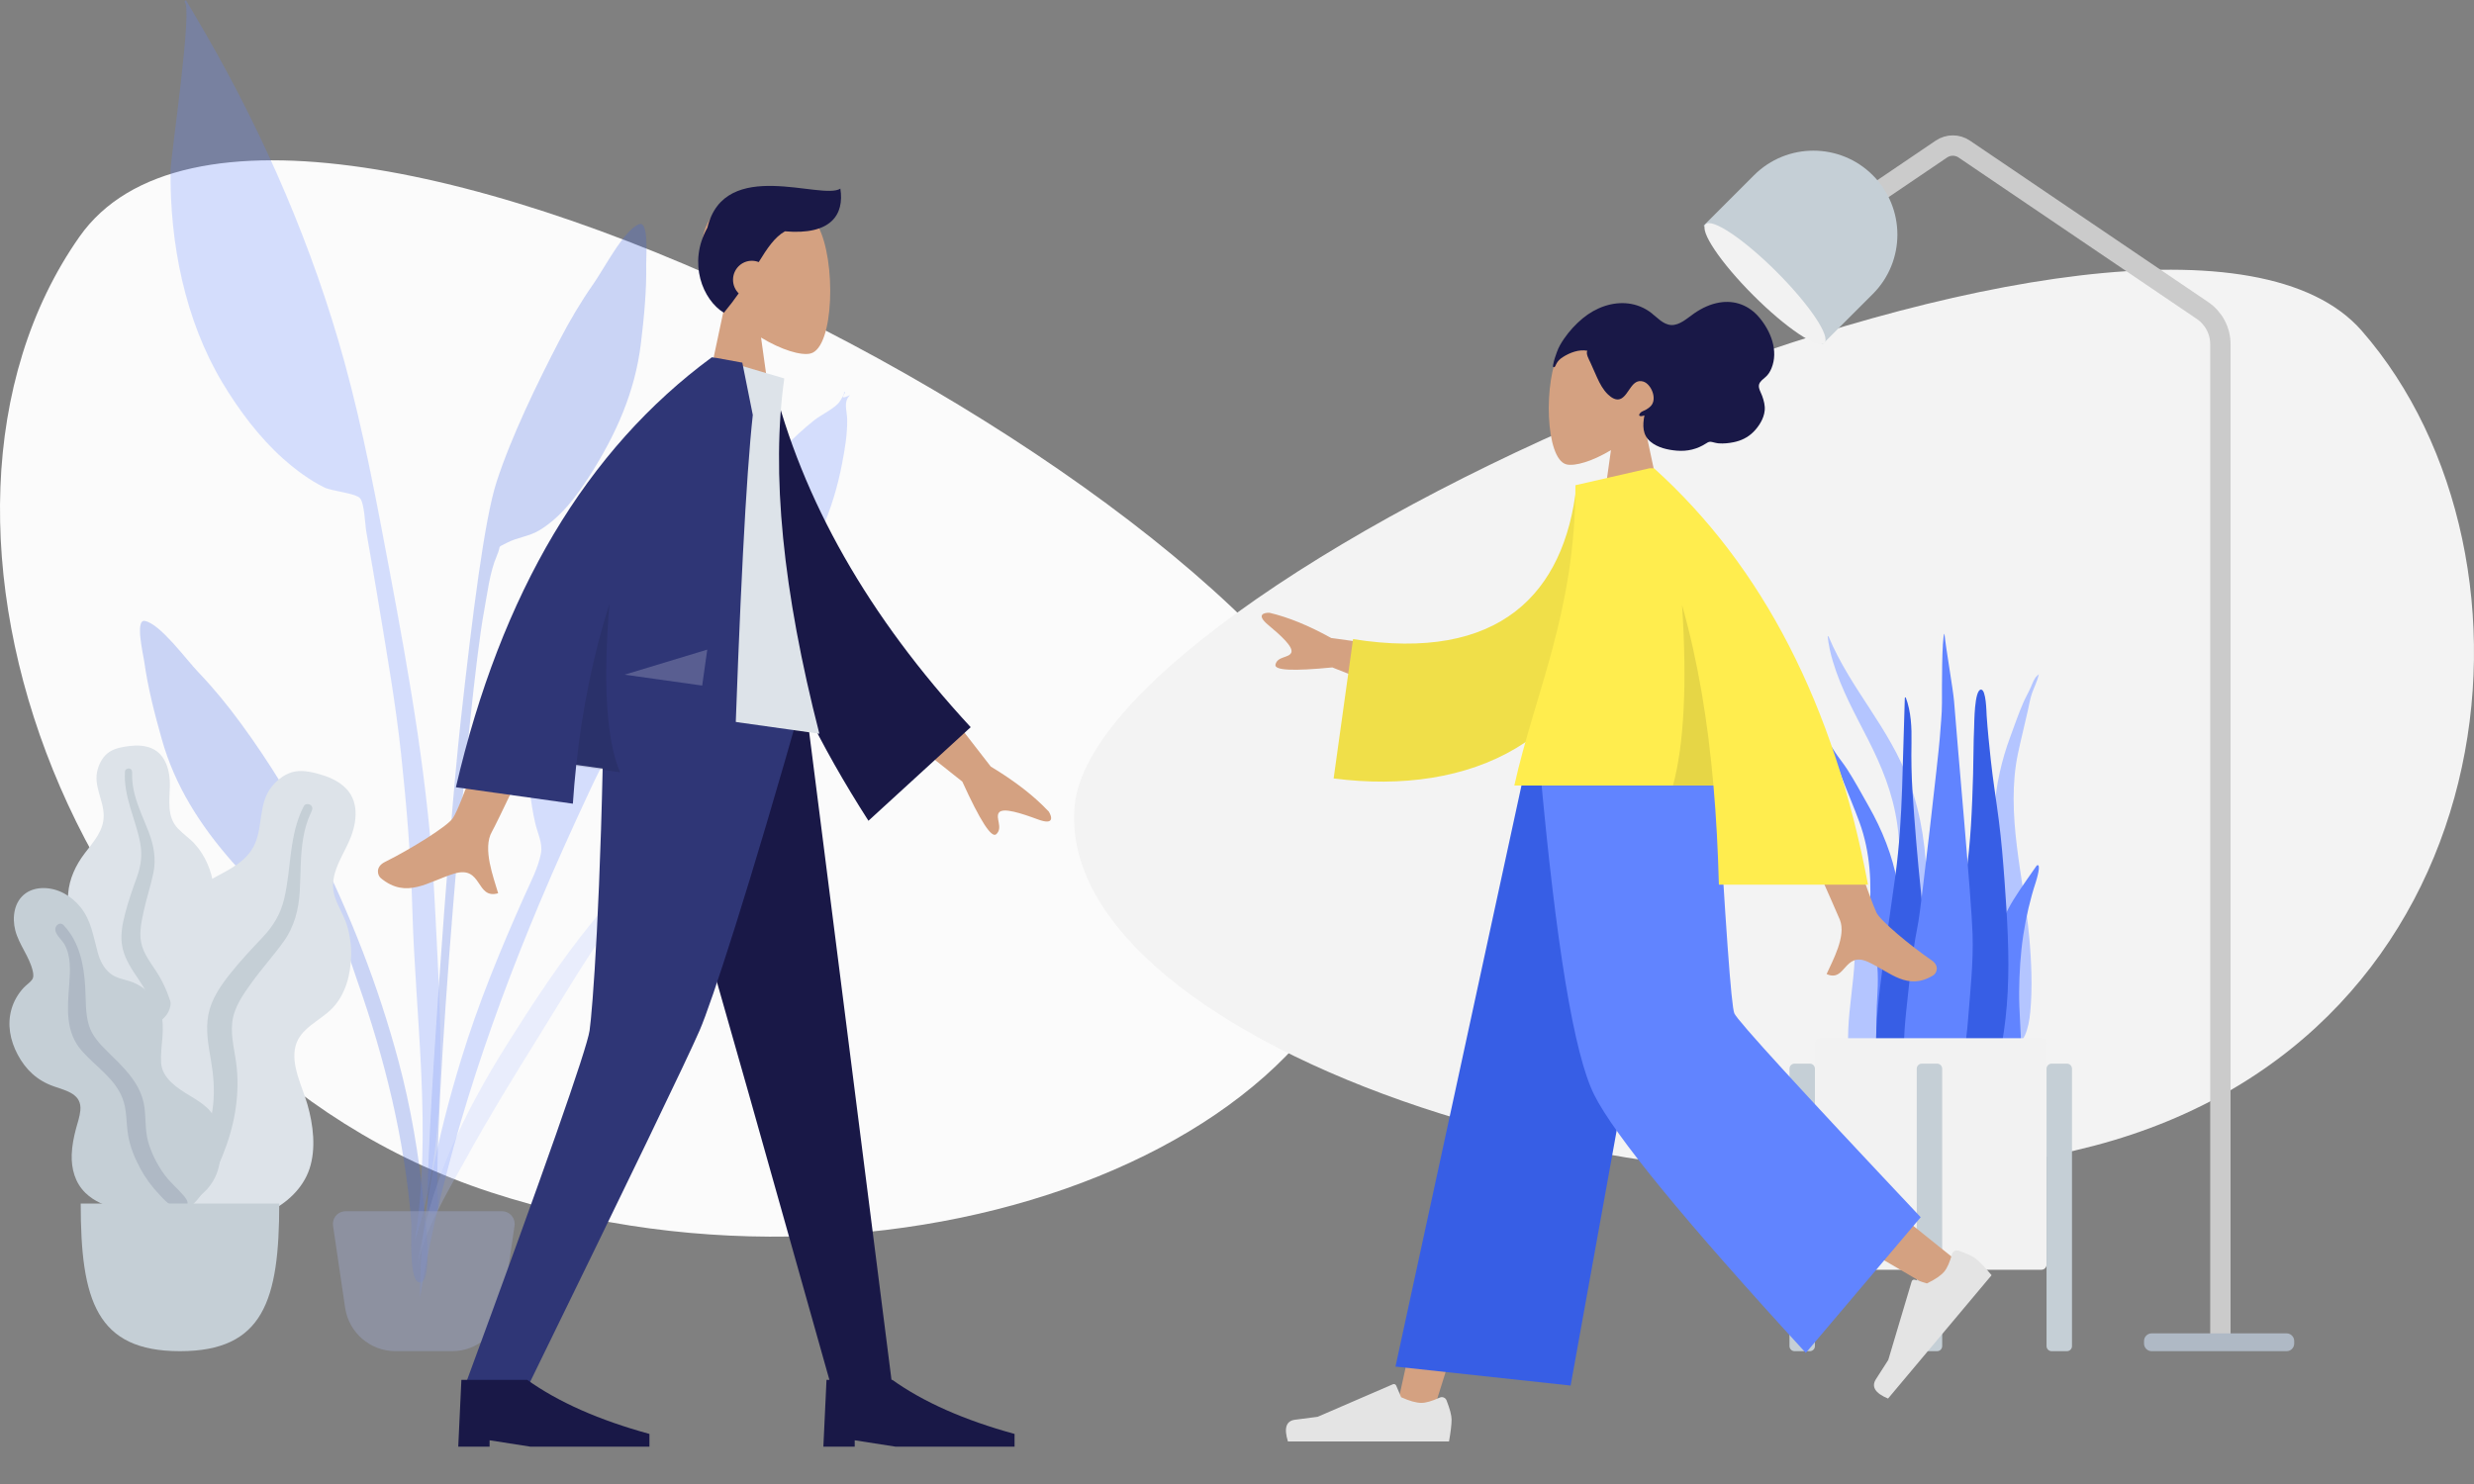 <?xml version="1.0" encoding="UTF-8"?> <svg xmlns="http://www.w3.org/2000/svg" width="600" height="360" viewBox="0 0 600 360" fill="none"><rect x="0" y="0" width="600" height="360" fill="#808080" stroke="none"/><g clip-path="url(#clip0_688_1637)"><path fill-rule="evenodd" clip-rule="evenodd" d="M333.805 201.975C338.673 274.867 220.618 322.412 119.006 289.231C17.393 256.051 -29.222 126.477 19.266 57.434C67.753 -11.608 328.937 129.082 333.805 201.975Z" fill="#FBFBFB"></path><path fill-rule="evenodd" clip-rule="evenodd" d="M260.607 195.725C265.438 137.49 524.661 25.089 572.785 80.249C620.907 135.408 608.728 251.429 507.878 277.938C407.028 304.447 255.775 253.96 260.607 195.725Z" fill="#F3F3F3"></path><g opacity="0.5"><path opacity="0.5" fill-rule="evenodd" clip-rule="evenodd" d="M143.965 68.793C146.559 65.094 151.373 55.7 155.023 54.379C157.375 53.528 156.69 62.333 156.719 64.012C156.831 70.509 156.199 76.964 155.419 83.405C154.011 95.023 149.411 105.369 143.1 115.256C139.853 120.344 136.044 125.494 130.769 128.668C128.341 130.13 125.419 130.375 123.021 131.635C120.228 133.101 121.749 131.915 120.49 134.825C118.743 138.866 118.183 144.079 117.375 148.39C113.662 168.182 104.672 272.806 106.23 292.937C106.369 294.722 103.881 295.148 103.756 292.97C103.096 281.42 108.809 201.433 111.691 175.276C114.573 149.118 117.49 126.009 120.414 116.959C123.962 105.98 130.37 92.776 135.704 82.538C138.181 77.781 140.882 73.188 143.965 68.793Z" fill="#375EE5"></path><path opacity="0.5" fill-rule="evenodd" clip-rule="evenodd" d="M163.219 197.085C169.969 192.13 177.275 201.482 171.167 206.438C167.79 209.178 164.26 208.204 162.273 205.92C160.983 207.493 159.775 209.138 158.615 210.526C155.08 214.758 151.739 219.091 148.546 223.525C141.912 232.738 136.228 242.47 130.284 252.023C124.419 261.453 118.6 270.931 113.283 280.599C108.78 288.791 102.777 298.427 101.235 307.407C103.574 288.362 112.452 270.056 123.023 253.266C133.509 236.614 145.543 218.428 161.778 205.286C160.126 202.856 160.08 199.388 163.219 197.085Z" fill="#B4C5FF"></path><path opacity="0.5" fill-rule="evenodd" clip-rule="evenodd" d="M35.132 150.636C38.909 151.375 45.081 159.92 48.195 163.175C51.895 167.044 55.252 171.168 58.417 175.489C65.229 184.789 71.322 194.677 76.502 204.988C84.948 221.797 91.715 239.052 96.625 257.357C99.632 268.561 101.578 280.175 102.731 291.707C102.949 293.882 105.229 310.65 101.943 311.102C98.988 311.509 99.901 298.37 99.759 296.582C98.147 276.419 93.319 256.799 86.604 237.794C85.141 233.654 83.783 228.583 81.443 224.857C79.759 222.173 81.431 223.109 78.471 222.094C75.929 221.221 73.033 221.435 70.43 220.366C64.775 218.048 60.247 213.546 56.278 209.017C48.565 200.217 42.453 190.696 39.267 179.42C37.5 173.168 35.876 166.879 34.974 160.433C34.741 158.767 32.699 150.161 35.132 150.636Z" fill="#375EE5"></path><path opacity="0.5" fill-rule="evenodd" clip-rule="evenodd" d="M50.038 8.467C64.266 33.142 75.959 60.248 83.508 87.701C88.083 104.335 91.281 121.404 94.46 138.349C99.381 164.588 104.036 190.823 105.36 217.528C106.692 244.386 109.326 275.365 100.531 301.235C104.925 274.97 100.742 247.014 100.001 220.586C99.647 207.97 98.622 195.478 97.276 182.935C95.971 170.769 93.838 158.66 91.853 146.589C90.885 140.71 89.869 134.84 88.835 128.973C88.525 127.223 88.395 122.029 87.285 120.833C86.167 119.63 80.465 119.139 78.675 118.256C75.071 116.477 71.68 113.951 68.68 111.281C62.927 106.163 57.923 99.476 53.973 92.884C44.834 77.632 41.18 59.019 41.365 41.354C41.4 37.925 46.916 0.994 44.701 0.485C44.834 0.329 44.96 0.168 45.079 0C46.756 2.808 48.402 5.635 50.038 8.467Z" fill="#6184FF"></path><path opacity="0.5" fill-rule="evenodd" clip-rule="evenodd" d="M203.609 97.461C203.828 97.144 205.257 94.943 204.538 95.083C206.002 94.796 202.523 97.512 206.173 95.846C204.44 97.483 205.44 99.609 205.463 101.812C205.501 105.389 204.902 108.936 204.229 112.436C203.164 117.969 201.578 123.348 199.277 128.493C194.26 139.707 185.741 150.502 175.628 157.514C170.636 160.975 165.743 162.154 160.049 163.747C156.452 164.754 156.167 166.614 154.258 170.104C150.284 177.373 146.38 184.616 142.875 192.13C138.69 201.104 134.627 210.086 130.794 219.217C117.882 249.973 107.373 281.838 101.855 314.815C101.72 295.382 106.215 275.367 111.886 256.844C116.017 243.349 121.394 230.34 127.13 217.462C128.519 214.343 130.625 210.33 131.216 206.886C131.629 204.472 130.365 202.152 129.787 199.609C127.531 189.71 127.693 178.619 129.673 168.667C131.857 157.692 138.172 152.598 148.855 151.044C152.762 150.475 157.728 150.683 161.31 149.017C165.213 147.204 166.823 141.241 169.043 137.414C175.004 127.132 182.086 117.271 190.219 108.608C192.471 106.209 194.893 103.996 197.462 101.944C199.082 100.65 202.505 99.056 203.609 97.461Z" fill="#6184FF"></path><path opacity="0.5" fill-rule="evenodd" clip-rule="evenodd" d="M83.822 293.827H121.734C123.438 293.827 124.82 295.209 124.82 296.914C124.82 297.064 124.809 297.215 124.787 297.364L121.857 317.233C120.964 323.29 115.766 327.778 109.643 327.778H95.912C89.79 327.778 84.592 323.29 83.699 317.233L80.769 297.364C80.52 295.678 81.685 294.109 83.372 293.86C83.521 293.838 83.672 293.827 83.822 293.827Z" fill="#B4C5FF"></path></g><path d="M447.301 52.108L470.83 36.16C472.504 35.026 474.699 35.026 476.372 36.16L534.159 75.327C536.87 77.165 538.494 80.227 538.494 83.502V324.074" stroke="#CBCBCB" stroke-width="4.938"></path><path d="M554.543 323.457H521.827C520.804 323.457 519.975 324.286 519.975 325.309V325.926C519.975 326.949 520.804 327.778 521.827 327.778H554.543C555.566 327.778 556.395 326.949 556.395 325.926V325.309C556.395 324.286 555.566 323.457 554.543 323.457Z" fill="#AFB9C5"></path><path fill-rule="evenodd" clip-rule="evenodd" d="M454.194 42.514C462.149 50.469 462.149 63.367 454.194 71.322L441.973 83.543L413.165 54.735L425.386 42.514C433.341 34.559 446.239 34.559 454.194 42.514Z" fill="#C5CFD6"></path><path d="M425.219 71.645C433.174 79.6 440.893 84.778 442.461 83.212C444.027 81.645 438.849 73.926 430.893 65.97C422.938 58.015 415.219 52.837 413.652 54.404C412.085 55.971 417.264 63.69 425.219 71.645Z" fill="#F2F2F2"></path><path fill-rule="evenodd" clip-rule="evenodd" d="M31.462 180.971C33.23 180.755 35.117 180.831 36.762 181.529C40.258 183.014 41.252 187.144 41.204 190.502C41.153 194.116 40.385 198.064 43.133 200.975C44.396 202.314 45.967 203.338 47.207 204.702C48.532 206.159 49.572 207.825 50.342 209.615C51.755 212.903 52.449 216.77 51.157 220.219C50.019 223.256 47.155 225.996 47.774 229.449C48.419 233.051 52.051 235.805 54.321 238.488C56.891 241.524 59.257 245.405 59.645 249.386C60.018 253.202 58.357 257.062 55.808 259.946C50.715 265.711 43.059 268.536 35.339 268.519C32.062 268.511 28.351 268.363 25.523 266.602C24.648 266.057 24.187 265.446 23.668 264.598C23.202 263.836 22.586 263.341 21.874 262.802C20.308 261.619 19.178 260.024 18.457 258.239C15.656 251.305 17.895 242.727 21.816 236.57C22.745 235.111 23.505 233.707 23.054 231.969C22.583 230.153 21.425 228.516 20.401 226.956C19.39 225.414 18.234 223.943 17.444 222.276C16.615 220.529 16.382 218.7 16.529 216.789C16.804 213.198 18.354 209.885 20.548 206.998C22.662 204.216 25.143 201.554 25.149 197.911C25.155 194.048 22.573 190.612 23.673 186.685C24.128 185.059 25.043 183.39 26.518 182.415C27.932 181.48 29.799 181.174 31.462 180.971Z" fill="#DDE3E9"></path><path fill-rule="evenodd" clip-rule="evenodd" d="M30.306 187.146C30.339 186.627 30.955 186.316 31.439 186.451C32.077 186.63 32.065 187.225 32.048 187.756C31.996 189.388 32.232 190.973 32.624 192.557C33.44 195.848 34.946 198.88 36.14 202.042C37.332 205.201 37.892 208.462 37.192 211.805C36.533 214.957 35.497 218.027 34.822 221.182C34.227 223.964 33.594 226.897 34.5 229.671C35.372 232.341 37.299 234.516 38.687 236.929C41.56 241.925 42.834 247.467 43.005 253.17C43.084 255.818 43.012 258.491 42.398 261.088C42.044 262.584 41.569 264.605 40.288 265.638C39.697 266.114 38.686 266.278 38.188 265.573C37.721 264.912 38.131 263.888 38.279 263.183C38.921 260.131 39.051 257.013 38.897 253.915C38.748 250.914 38.394 247.917 37.449 245.051C36.572 242.391 35.24 240.001 33.673 237.674C32.075 235.303 30.415 232.927 29.755 230.117C29.084 227.263 29.629 224.359 30.358 221.56C31.128 218.599 32.137 215.723 33.18 212.843C34.197 210.036 34.557 207.38 33.996 204.442C32.887 198.638 29.92 193.19 30.306 187.146Z" fill="#C5CFD6"></path><path fill-rule="evenodd" clip-rule="evenodd" d="M78.149 188.014C80.338 188.678 82.511 189.75 84.071 191.431C87.388 195.006 86.37 200.408 84.539 204.354C82.568 208.601 79.582 212.87 81.265 217.743C82.039 219.983 83.34 222.012 84.074 224.269C84.859 226.681 85.197 229.194 85.154 231.711C85.074 236.335 83.844 241.269 80.505 244.675C77.565 247.674 72.757 249.426 71.658 253.831C70.511 258.427 73.315 263.573 74.561 267.927C75.969 272.854 76.693 278.675 75.044 283.586C73.465 288.293 69.477 291.993 64.962 294.078C55.941 298.244 45.468 297.603 36.423 293.567C32.583 291.852 28.309 289.748 25.922 286.193C25.185 285.094 24.967 284.132 24.806 282.858C24.662 281.715 24.202 280.809 23.651 279.801C22.441 277.588 21.958 275.114 22.055 272.627C22.435 262.97 29.595 253.99 37.448 248.748C39.309 247.506 40.943 246.242 41.333 243.951C41.74 241.559 41.247 239.02 40.871 236.643C40.499 234.293 39.922 231.952 39.876 229.569C39.828 227.073 40.521 224.788 41.703 222.604C43.923 218.501 47.492 215.389 51.592 213.115C55.541 210.926 59.859 209.069 61.792 204.762C63.841 200.198 62.628 194.791 65.994 190.719C67.388 189.033 69.343 187.535 71.588 187.149C73.74 186.78 76.091 187.389 78.149 188.014Z" fill="#DDE3E9"></path><path fill-rule="evenodd" clip-rule="evenodd" d="M73.68 195.562C73.99 194.965 74.873 194.919 75.368 195.333C76.02 195.879 75.694 196.578 75.396 197.198C74.481 199.103 73.927 201.104 73.557 203.185C72.786 207.51 72.959 211.89 72.699 216.26C72.439 220.626 71.386 224.782 68.817 228.373C66.395 231.76 63.576 234.853 61.134 238.236C58.982 241.218 56.706 244.36 56.312 248.12C55.933 251.739 57.047 255.325 57.406 258.91C58.149 266.331 56.737 273.562 53.95 280.406C52.655 283.583 51.172 286.711 49.093 289.465C47.897 291.051 46.282 293.196 44.243 293.746C43.302 294.001 42.034 293.666 41.822 292.57C41.622 291.542 42.638 290.544 43.18 289.787C45.529 286.51 47.313 282.885 48.756 279.135C50.154 275.502 51.309 271.769 51.706 267.878C52.074 264.269 51.767 260.741 51.153 257.164C50.527 253.519 49.83 249.834 50.53 246.161C51.24 242.43 53.398 239.277 55.716 236.343C58.168 233.241 60.854 230.364 63.582 227.499C66.241 224.708 68.053 221.752 68.936 217.979C70.679 210.524 70.062 202.517 73.68 195.562Z" fill="#C5CFD6"></path><path fill-rule="evenodd" clip-rule="evenodd" d="M10.504 215.432C14.142 215.432 17.341 217.361 19.545 220.098C22.125 223.301 22.646 227.214 23.694 231.032C24.215 232.932 25.112 234.819 26.683 236.11C28.113 237.284 29.927 237.519 31.638 238.093C35.057 239.239 37.818 242.001 38.908 245.37C40.238 249.48 38.829 253.625 39.072 257.791C39.294 261.617 43.066 264.003 46.101 265.837C49.093 267.646 51.789 269.338 52.691 272.861C53.646 276.598 53.967 280.768 52.643 284.459C50.439 290.604 43.989 293.31 37.757 293.73C32.101 294.11 24.989 293.513 20.741 289.407C18.199 286.951 17.279 283.514 17.393 280.096C17.464 277.97 17.885 275.864 18.43 273.809C18.816 272.354 19.337 270.904 19.485 269.399C19.88 265.396 16.181 264.628 13.031 263.528C9.03 262.132 6.228 259.494 4.28 255.818C2.466 252.396 1.705 248.554 2.792 244.786C3.348 242.862 4.355 241.117 5.722 239.633C6.323 238.979 7.171 238.434 7.714 237.748C8.22 237.106 8.11 236.275 7.935 235.525C7.128 232.056 4.612 229.184 3.713 225.721C2.9 222.596 3.381 218.706 6.238 216.69C7.472 215.819 8.995 215.442 10.504 215.432Z" fill="#C5CFD6"></path><path fill-rule="evenodd" clip-rule="evenodd" d="M15.461 224.47C19.318 228.578 20.366 234.151 20.674 239.553C20.846 242.582 20.667 245.777 21.557 248.715C22.318 251.23 24.103 253.152 25.943 254.97C29.647 258.627 33.778 262.345 34.862 267.638C35.497 270.744 35.068 273.953 35.947 277.025C36.745 279.817 38.151 282.561 39.862 284.919C41.239 286.818 43.033 288.272 44.539 290.041C44.998 290.582 45.656 291.377 45.467 292.14C45.245 293.033 44.107 293.316 43.3 293.176C41.417 292.849 39.833 291.051 38.602 289.744C36.802 287.834 35.273 285.779 34.03 283.473C32.65 280.914 31.539 278.197 31.064 275.325C30.572 272.345 30.817 269.24 29.692 266.38C27.799 261.568 23.207 258.728 19.888 254.978C15.752 250.305 16.369 244.489 16.792 238.74C17.025 235.581 17.256 232.014 15.66 229.129C15.051 228.028 13.692 227.002 13.43 225.75C13.19 224.604 14.5 223.445 15.461 224.47Z" fill="#AFB9C5"></path><path fill-rule="evenodd" clip-rule="evenodd" d="M19.574 291.975C19.574 315.468 23.408 327.778 43.648 327.778C63.888 327.778 67.722 315.468 67.722 291.975H19.574Z" fill="#C5CFD6"></path><path fill-rule="evenodd" clip-rule="evenodd" d="M443.482 154.449C448.935 167.406 458.203 176.408 463.112 189.88C466.023 197.869 467.237 206.556 467.311 215.452C467.351 220.284 467.266 225.12 467.244 229.952C467.222 234.664 467.094 239.346 466.694 244.029C466.291 248.736 465.841 253.387 465.643 258.123C465.488 261.813 465.418 266.106 464.167 269.472C463.172 272.149 460.644 272.541 459.973 269.294C459.601 267.49 459.648 265.474 459.689 263.619C459.741 261.24 459.88 258.864 459.951 256.484C460.234 246.936 459.866 237.386 460.059 227.835C460.246 218.502 461.446 209.18 460.119 199.909C459.023 192.254 456.238 185.68 453.038 179.378C449.959 173.315 446.609 167.399 444.528 160.502C443.93 158.522 443.469 156.47 443.247 154.34C443.344 154.294 443.422 154.331 443.482 154.449Z" fill="#B4C5FF"></path><path fill-rule="evenodd" clip-rule="evenodd" d="M442.614 179.393C443.693 180.173 444.296 181.314 445.026 182.439C445.933 183.838 447.001 185.101 447.908 186.501C449.799 189.42 451.462 192.518 453.186 195.555C456.46 201.319 458.946 207.464 460.177 214.133C461.454 221.044 461.798 228.178 462.333 235.193C462.901 242.627 463.472 250.116 463.548 257.58C463.581 260.923 463.762 264.473 463.36 267.793C463.11 269.86 462.178 271.622 460.075 271.605C455.608 271.569 453.511 266.622 452.635 262.564C451.345 256.589 451.088 250.243 451.292 244.132C451.538 236.764 452.817 229.507 453.371 222.168C453.957 214.398 453.626 206.765 450.954 199.45C449.605 195.753 448.039 192.144 446.632 188.472C446.033 186.909 445.543 185.302 444.734 183.846C443.834 182.227 442.717 180.757 442.012 179.012C442.212 179.139 442.413 179.266 442.614 179.393Z" fill="#6184FF"></path><path fill-rule="evenodd" clip-rule="evenodd" d="M494.07 163.9C494.207 163.793 494.344 163.687 494.481 163.58C494.087 165.243 493.375 166.593 492.83 168.112C492.34 169.478 492.092 171.023 491.762 172.517C490.988 176.023 490.093 179.451 489.362 182.988C487.914 189.986 488.188 197.525 489.137 205.289C490.034 212.623 491.452 219.946 492.128 227.279C492.688 233.36 492.929 239.631 492.394 245.433C492.031 249.373 490.841 254.078 487.598 253.68C486.071 253.493 485.274 251.655 484.953 249.58C484.438 246.248 484.33 242.744 484.129 239.431C483.68 232.035 483.591 224.661 483.502 217.341C483.418 210.435 483.188 203.391 483.649 196.659C484.094 190.162 485.487 184.309 487.477 178.907C488.526 176.062 489.525 173.149 490.702 170.437C491.267 169.136 491.957 167.987 492.523 166.687C492.977 165.641 493.338 164.569 494.07 163.9Z" fill="#B4C5FF"></path><path fill-rule="evenodd" clip-rule="evenodd" d="M443.993 200.804C444.584 199.812 445.884 203.082 446.082 203.494C445.998 203.289 445.914 203.085 445.83 202.881C447.002 204.83 448.075 206.86 448.741 209.095C449.401 211.308 449.968 213.566 450.587 215.794C451.749 219.976 453.248 224.039 454.301 228.258C455.327 232.369 455.585 236.411 455.336 240.664C455.078 245.083 454.921 249.572 455.222 253.989C455.365 256.099 456.051 258.064 456.521 260.095C456.991 262.128 457.362 264.189 457.918 266.197C458.046 265.935 458.062 266.81 458.062 266.876C458.058 267.378 457.988 267.798 457.827 268.274C457.412 269.498 456.636 270.536 455.456 270.874C453.322 271.483 451.341 269.543 450.653 267.493C449.666 264.552 449.122 261.303 448.651 258.212C448.22 255.378 448.118 252.527 448.246 249.654C448.499 243.988 449.524 238.396 449.801 232.732C450.103 226.565 448.881 220.771 447.859 214.769C447.366 211.876 446.895 209.011 445.936 206.256C445.548 205.139 445.041 204.155 444.511 203.124C444.209 202.538 443.598 201.493 443.993 200.804Z" fill="#B4C5FF"></path><path fill-rule="evenodd" clip-rule="evenodd" d="M461.304 191.171C461.059 198.236 460.637 205.247 459.695 212.237C458.734 219.37 457.63 226.48 456.705 233.619C455.804 240.569 454.861 247.635 454.986 254.682C455.08 259.872 454.218 268.654 459.983 271.215C465.822 273.81 467.075 262.73 467.458 259.073C468.193 252.057 467.955 244.967 467.598 237.913C467.232 230.672 466.621 223.469 465.864 216.256C465.023 208.243 464.363 200.194 463.833 192.158C463.571 188.183 463.506 184.215 463.578 180.24C463.647 176.488 463.504 172.698 462.171 169.136C462.101 169.186 462.031 169.237 461.962 169.288" fill="#375EE5"></path><path fill-rule="evenodd" clip-rule="evenodd" d="M491.446 213.552C490.396 215.082 489.338 216.597 488.346 218.217C486.572 221.117 484.967 224.341 484.485 228.486C483.475 237.16 484.285 246.53 484.48 255.471C484.52 257.298 484.289 259.07 485.009 260.809C485.662 262.385 486.883 263.586 488.047 263.58C490.538 263.566 490.157 257.466 490.162 254.781C490.169 250.076 489.641 245.322 489.687 240.621C489.732 235.963 490.015 231.293 490.691 226.869C491.375 222.392 492.376 218.092 493.697 214.08C493.88 213.523 495.196 209.22 493.953 209.962" fill="#6184FF"></path><path fill-rule="evenodd" clip-rule="evenodd" d="M480.446 167.284C478.808 167.284 478.818 175.448 478.769 176.497C478.591 180.281 478.633 184.067 478.52 187.851C478.274 196.112 477.972 204.444 476.731 212.609C476.062 217.004 475.288 221.38 474.455 225.742C473.62 230.117 472.498 234.486 471.949 238.916C471.421 243.175 471.719 247.517 471.791 251.796C471.864 256.102 471.994 260.416 472.558 264.684C472.697 265.737 472.861 266.787 473.035 267.834C473.18 268.707 473.096 269.789 473.342 270.618C473.736 271.946 475.428 272.38 476.567 272.173C479.649 271.61 481.617 267.741 482.67 264.914C484.014 261.303 484.728 257.387 485.431 253.583C486.229 249.272 486.696 244.896 486.916 240.508C487.362 231.589 486.79 222.662 486.151 213.772C485.795 208.828 485.385 203.906 484.757 198.992C484.131 194.099 483.329 189.228 482.806 184.322C482.427 180.756 482.052 177.185 481.807 173.606C481.748 172.752 481.698 167.284 480.446 167.284Z" fill="#375EE5"></path><path fill-rule="evenodd" clip-rule="evenodd" d="M478.396 226.629C478.128 218.057 474.683 180.407 473.899 170.041C473.703 167.447 471.816 156.645 471.571 153.704C470.907 154.535 470.964 167.475 470.971 170.448C470.979 173.39 470.614 176.281 470.427 179.207C470.235 182.192 465.822 220.741 465.25 223.609C464.11 229.315 463.348 235.17 462.76 241.005C462.187 246.691 461.296 252.69 462.063 258.406C462.239 259.722 462.518 261.017 462.972 262.226C463.462 263.532 463.799 264.74 464.193 266.107C464.826 268.308 465.972 270.24 467.733 271.149C471.344 273.013 473.283 268.794 474.266 265.122C475.836 259.256 476.843 253.295 477.315 247.135C477.838 240.32 478.609 233.491 478.396 226.629Z" fill="#6184FF"></path><path d="M495.099 251.852H441.395C440.713 251.852 440.16 252.404 440.16 253.086V306.79C440.16 307.472 440.713 308.025 441.395 308.025H495.099C495.781 308.025 496.333 307.472 496.333 306.79V253.086C496.333 252.404 495.781 251.852 495.099 251.852Z" fill="#F2F2F2"></path><path d="M438.926 258.025H435.222C434.54 258.025 433.988 258.577 433.988 259.259V326.543C433.988 327.225 434.54 327.778 435.222 327.778H438.926C439.608 327.778 440.16 327.225 440.16 326.543V259.259C440.16 258.577 439.608 258.025 438.926 258.025Z" fill="#C5CFD6"></path><path d="M469.79 258.025H466.086C465.404 258.025 464.852 258.577 464.852 259.259V326.543C464.852 327.225 465.404 327.778 466.086 327.778H469.79C470.472 327.778 471.025 327.225 471.025 326.543V259.259C471.025 258.577 470.472 258.025 469.79 258.025Z" fill="#C5CFD6"></path><path d="M501.272 258.025H497.568C496.886 258.025 496.333 258.577 496.333 259.259V326.543C496.333 327.225 496.886 327.778 497.568 327.778H501.272C501.954 327.778 502.506 327.225 502.506 326.543V259.259C502.506 258.577 501.954 258.025 501.272 258.025Z" fill="#C5CFD6"></path><path fill-rule="evenodd" clip-rule="evenodd" d="M398.671 102.48C401.82 98.758 403.952 94.196 403.596 89.084C402.57 74.356 382.207 77.596 378.246 85.029C374.285 92.463 374.756 111.319 379.875 112.648C381.917 113.178 386.265 111.88 390.692 109.194L387.914 128.985H404.318L398.671 102.48Z" fill="#D4A181"></path><path fill-rule="evenodd" clip-rule="evenodd" d="M376.698 88.367C376.86 87.404 377.257 86.333 377.577 85.422C377.991 84.246 378.616 83.187 379.304 82.188C380.599 80.308 382.153 78.611 383.869 77.201C387.002 74.627 390.992 73.143 394.915 73.625C396.896 73.868 398.819 74.629 400.455 75.895C401.933 77.04 403.356 78.724 405.27 78.844C407.354 78.976 409.263 77.125 410.934 75.981C412.818 74.692 414.822 73.752 417.023 73.388C420.712 72.776 424.177 74.031 426.718 77.078C429.423 80.32 431.389 85.075 429.614 89.371C429.283 90.17 428.859 90.843 428.249 91.401C427.689 91.912 426.836 92.457 426.609 93.275C426.368 94.144 427.088 95.265 427.367 96.049C427.766 97.172 428.094 98.352 427.978 99.573C427.786 101.578 426.534 103.493 425.212 104.811C423.867 106.152 422.212 106.922 420.444 107.276C419.264 107.513 418.057 107.643 416.857 107.554C416.261 107.51 415.736 107.344 415.159 107.212C414.598 107.083 414.283 107.233 413.807 107.543C411.596 108.982 409.217 109.539 406.663 109.325C404.507 109.144 402.023 108.619 400.264 107.131C398.312 105.48 398.351 103.202 398.81 100.769C398.323 101.012 396.976 101.162 397.781 100.194C398.1 99.811 398.702 99.654 399.112 99.429C399.588 99.166 400.072 98.826 400.441 98.398C401.935 96.668 400.427 93.147 398.549 92.568C395.76 91.706 395.136 95.677 393.144 96.705C391.999 97.296 390.802 96.488 389.944 95.664C388.796 94.559 388.012 93.096 387.336 91.607C386.78 90.382 386.261 89.138 385.694 87.918C385.428 87.348 384.511 85.738 384.972 85.093C382.974 84.693 380.749 85.528 379.028 86.625C378.317 87.078 377.775 87.577 377.396 88.377C377.315 88.549 377.138 89.058 376.915 89.079C376.502 89.118 376.657 88.609 376.698 88.367Z" fill="#191847"></path><path fill-rule="evenodd" clip-rule="evenodd" d="M403.588 186.298L369.857 271.503L347.234 343.538H338.301L372.887 186.298H403.588Z" fill="#D4A181"></path><path fill-rule="evenodd" clip-rule="evenodd" d="M410.381 186.298C410.74 216.24 415.978 256.551 416.815 258.418C417.373 259.662 436.634 275.485 474.598 305.888L468.444 312.459C423.651 286.393 400.218 271.622 398.145 268.145C395.036 262.93 384.913 214.943 376.786 186.298H410.381Z" fill="#D4A181"></path><path fill-rule="evenodd" clip-rule="evenodd" d="M474.978 303.398C477.102 304.115 478.556 304.802 479.339 305.459C480.267 306.238 481.489 307.535 483.002 309.348C482.072 310.459 473.702 320.433 457.893 339.273C454.746 337.957 453.775 336.378 454.982 334.535C456.189 332.693 457.177 331.15 457.947 329.907L463.626 310.859C463.722 310.536 464.063 310.352 464.386 310.448C464.388 310.449 464.389 310.449 464.39 310.449L467.321 311.345C469.325 310.383 470.734 309.417 471.548 308.448C472.229 307.635 472.85 306.228 473.41 304.227C473.593 303.577 474.267 303.197 474.917 303.379C474.938 303.385 474.958 303.391 474.978 303.398Z" fill="#E4E4E4"></path><path fill-rule="evenodd" clip-rule="evenodd" d="M350.816 339.707C351.632 341.794 352.04 343.349 352.04 344.372C352.04 345.584 351.832 347.352 351.415 349.678C349.967 349.678 336.946 349.678 312.352 349.678C311.337 346.421 311.923 344.662 314.111 344.403C316.298 344.143 318.114 343.909 319.56 343.699L337.803 335.806C338.113 335.672 338.473 335.814 338.607 336.124C338.607 336.125 338.608 336.127 338.609 336.128L339.807 338.949C341.831 339.865 343.477 340.324 344.743 340.324C345.803 340.324 347.28 339.896 349.173 339.038C349.789 338.76 350.513 339.033 350.791 339.648C350.8 339.667 350.808 339.686 350.816 339.707Z" fill="#E4E4E4"></path><path fill-rule="evenodd" clip-rule="evenodd" d="M380.909 336.118L338.435 331.517L369.914 186.298H407.957L380.909 336.118Z" fill="#375EE5"></path><path fill-rule="evenodd" clip-rule="evenodd" d="M465.812 295.286L437.951 328.198C408.606 296.211 391.497 275.34 386.626 265.583C381.754 255.827 377.375 229.399 373.488 186.298H416.318C418.441 224.216 419.872 244.057 420.611 245.822C421.351 247.587 436.417 264.075 465.812 295.286Z" fill="#6184FF"></path><path fill-rule="evenodd" clip-rule="evenodd" d="M350.046 158.48L322.865 154.78C317.428 151.761 312.427 149.718 307.86 148.649C306.575 148.612 304.53 149.078 307.576 151.612C310.622 154.146 313.712 156.949 313.169 158.302C312.627 159.654 309.794 159.151 309.325 161.231C309.012 162.618 313.609 162.843 323.115 161.907L345.169 170.634L350.046 158.48ZM435.429 164.759L420.354 164.816C436.884 201.942 445.503 221.38 446.211 223.131C447.804 227.072 444.433 233.072 442.991 236.297C447.686 238.394 447.186 230.628 453.109 233.378C458.514 235.889 462.627 240.437 468.872 236.591C469.64 236.118 470.481 234.337 468.448 232.946C463.383 229.48 456.084 223.412 455.098 221.415C453.753 218.693 447.197 199.807 435.429 164.759Z" fill="#D4A181"></path><path fill-rule="evenodd" clip-rule="evenodd" d="M394.139 117.041L382.336 117.826C379.429 144.073 363.596 160.652 328.147 155.04L323.437 188.841C356.57 193.115 385.627 179.875 391.583 144.029C393.124 134.749 394.341 125.093 394.139 117.041Z" fill="#F0DF49"></path><path fill-rule="evenodd" clip-rule="evenodd" d="M399.961 113.617L382.079 117.704C382.079 148.403 372.281 167.989 367.256 190.56H415.552C416.232 198.359 416.65 206.375 416.868 214.608H453.03C444.835 171.09 427.54 137.423 401.142 113.606H399.971L399.961 113.617Z" fill="#FFED4E"></path><path fill-rule="evenodd" clip-rule="evenodd" d="M407.932 146.764C409.177 165.894 408.445 180.492 405.736 190.56H415.552C414.204 175.11 411.827 160.511 407.932 146.764Z" fill="black" fill-opacity="0.1"></path><path fill-rule="evenodd" clip-rule="evenodd" d="M175.693 74.394C172.188 70.238 169.816 65.145 170.212 59.438C171.354 42.995 194.01 46.612 198.417 54.911C202.823 63.211 202.3 84.262 196.604 85.745C194.333 86.336 189.494 84.888 184.57 81.888L187.66 103.983H169.409L175.693 74.394Z" fill="#D4A181"></path><path fill-rule="evenodd" clip-rule="evenodd" d="M190.367 56.115C187.89 57.515 186.128 60.138 184.006 63.578C183.489 63.373 182.927 63.261 182.338 63.261C179.817 63.261 177.775 65.324 177.775 67.87C177.775 69.163 178.301 70.332 179.149 71.168C178.093 72.674 176.91 74.247 175.554 75.87C170.494 72.803 166.731 63.864 171.562 55.234C175.719 37.949 199.272 48.678 203.804 45.762C204.794 52.035 201.599 57.093 190.367 56.115Z" fill="#191847"></path><path fill-rule="evenodd" clip-rule="evenodd" d="M153.885 167.998L181.561 265.226L201.754 336.888H216.481L195.024 167.998H153.885Z" fill="#191847"></path><path fill-rule="evenodd" clip-rule="evenodd" d="M146.483 167.998C145.843 218.11 143.661 245.443 142.988 249.996C142.316 254.549 132.153 283.513 112.499 336.888H127.756C152.777 285.684 166.744 256.72 169.658 249.996C172.572 243.272 181.564 215.94 195.107 167.998H146.483Z" fill="#2F3676"></path><path fill-rule="evenodd" clip-rule="evenodd" d="M111.136 350.939L111.896 334.736H127.858C135.427 340.137 145.307 344.51 157.501 347.853V350.939H128.618L118.736 349.396V350.939H111.136Z" fill="#191847"></path><path fill-rule="evenodd" clip-rule="evenodd" d="M199.687 350.939L200.448 334.736H216.409C223.978 340.137 233.859 344.51 246.052 347.853V350.939H217.169L207.288 349.396V350.939H199.687Z" fill="#191847"></path><path fill-rule="evenodd" clip-rule="evenodd" d="M221.796 162.11L240.28 185.956C246.137 189.483 250.83 193.127 254.359 196.89C255.103 198.093 255.787 200.293 251.707 198.778C247.626 197.263 243.265 195.852 242.283 197.107C241.299 198.362 243.336 200.782 241.623 202.364C240.48 203.419 237.735 199.168 233.385 189.61L212.959 173.386L221.796 162.11ZM126.344 151.692L142.131 153.973C127.964 184.01 120.357 199.935 119.309 201.747C116.952 205.825 119.728 212.93 120.814 216.692C115.335 218.268 117.082 209.824 110.155 211.928C103.833 213.848 98.616 218.205 92.351 213.02C91.582 212.383 90.932 210.299 93.379 209.086C99.475 206.064 108.425 200.532 109.816 198.493C111.712 195.712 117.222 180.112 126.344 151.692Z" fill="#D4A181"></path><path fill-rule="evenodd" clip-rule="evenodd" d="M180.525 91.883L187.218 91.683C194.53 121.307 210.595 149.547 235.414 176.405L210.617 199.106C187.166 162.535 174.616 126.439 180.525 91.883Z" fill="#191847"></path><path fill-rule="evenodd" clip-rule="evenodd" d="M140.517 169.815L198.719 177.995C189.831 143.395 186.993 114.665 190.206 91.805L173.017 86.728C156.107 106.925 148.381 133.632 140.517 169.815Z" fill="#DDE3E9"></path><path fill-rule="evenodd" clip-rule="evenodd" d="M172.643 86.688C172.646 86.685 172.649 86.681 172.652 86.677L173.798 86.838C175.162 87.078 177.239 87.456 180.028 87.974L182.57 100.663C180.947 115.471 179.391 145.555 177.904 190.914L139.752 185.552C139.418 188.652 139.145 191.79 138.933 194.966L110.565 190.98C121.52 143.82 142.209 109.052 172.631 86.674L172.643 86.688Z" fill="#2F3676"></path><path fill-rule="evenodd" clip-rule="evenodd" d="M147.822 146.416C146.204 165.807 147.058 179.451 150.386 187.349L139.72 185.85C141.198 171.943 143.899 158.799 147.822 146.416Z" fill="black" fill-opacity="0.1"></path><path fill-rule="evenodd" clip-rule="evenodd" d="M151.487 163.668L171.526 157.588L170.299 166.312L151.487 163.668Z" fill="white" fill-opacity="0.2"></path></g><defs><clipPath id="clip0_688_1637"><rect width="600" height="359.259" fill="white"></rect></clipPath></defs></svg> 